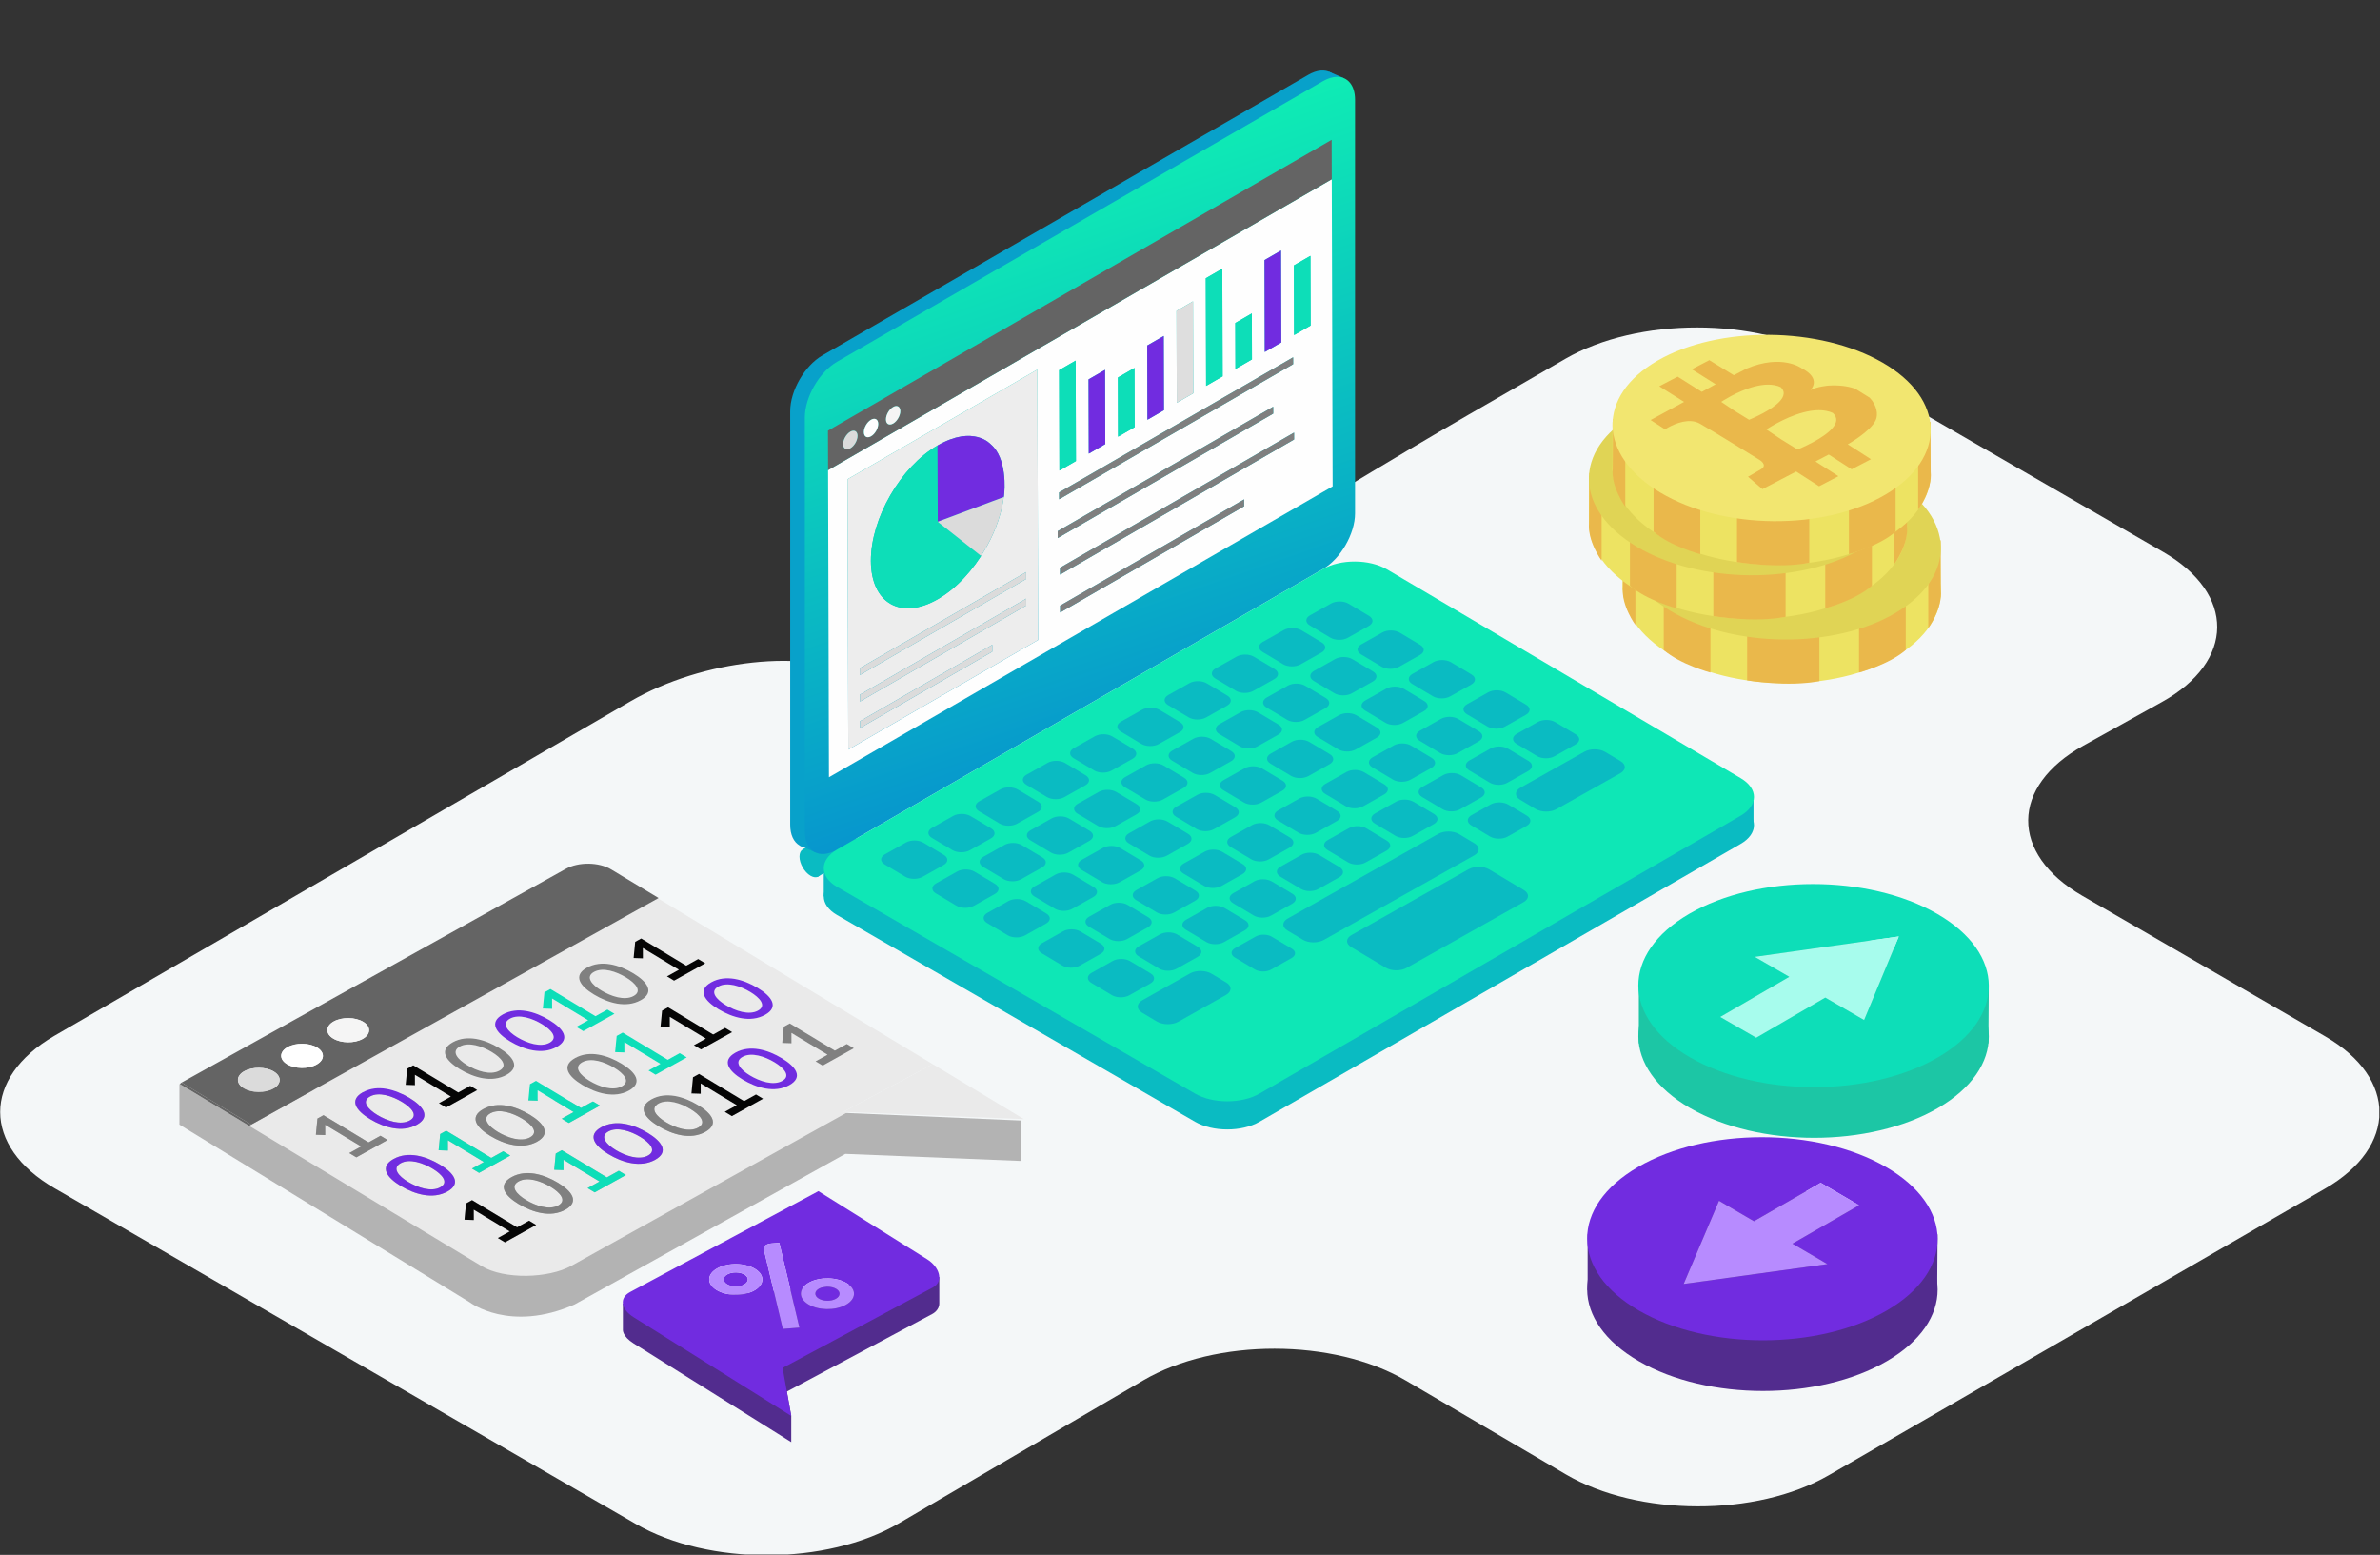<?xml version="1.0" encoding="UTF-8" standalone="no"?><!DOCTYPE svg PUBLIC "-//W3C//DTD SVG 1.1//EN" "http://www.w3.org/Graphics/SVG/1.1/DTD/svg11.dtd"><svg width="100%" height="100%" viewBox="0 0 1923 1256" version="1.1" xmlns="http://www.w3.org/2000/svg" xmlns:xlink="http://www.w3.org/1999/xlink" xml:space="preserve" xmlns:serif="http://www.serif.com/" style="fill-rule:evenodd;clip-rule:evenodd;stroke-linejoin:round;stroke-miterlimit:1.414;"><rect x="0" y="0" width="1923" height="1256" fill="#333333" stroke="none"/><rect id="value" x="0" y="0" width="1922.41" height="1255.69" style="fill:none;"/><clipPath id="_clip1"><rect x="0" y="0" width="1922.41" height="1255.69"/></clipPath><g clip-path="url(#_clip1)"><g><path d="M696.228,546.48c-44.328,-22.901 -128.416,-13.878 -186.863,20.05l-465.419,270.174c-58.447,33.928 -58.384,89.338 0.141,123.132l469.764,271.264c58.524,33.794 154.137,33.528 212.472,-0.592l197.454,-115.49c58.335,-34.12 153.761,-34.066 212.058,0.12l129.33,75.839c58.297,34.185 153.88,34.509 212.407,0.718l401.081,-231.564c58.527,-33.791 58.554,-89.132 0.061,-122.98l-196.412,-113.657c-58.494,-33.848 -58.016,-88.395 1.06,-121.215l63.485,-35.269c59.077,-32.82 59.527,-87.319 1,-121.11l-270.275,-156.043c-58.527,-33.791 -154.299,-33.791 -212.825,0l-78.721,45.449c-58.527,33.791 -153.153,90.979 -210.281,127.086l-95.054,60.077c-57.127,36.107 -140.135,46.912 -184.463,24.011" style="fill:#f4f7f8;fill-rule:nonzero;"/><g><path d="M684.999,669.473c-4.922,-2.842 -8.949,-0.517 -8.949,5.167c0,5.684 4.027,12.659 8.949,15.501c4.922,2.842 8.949,0.516 8.949,-5.167c0,-5.684 -4.027,-12.659 -8.949,-15.501" style="fill:#0abbc2;fill-rule:nonzero;"/><path d="M677.699,669.638l-28.896,16.421l11.477,22.408l31.612,-18.108l-14.193,-20.721Z" style="fill:#0abbc2;fill-rule:nonzero;"/><path d="M654.929,686.774c-4.922,-2.842 -8.949,-0.517 -8.949,5.167c0,5.684 4.027,12.659 8.949,15.501c4.922,2.842 8.949,0.516 8.949,-5.167c0,-5.684 -4.027,-12.659 -8.949,-15.501" style="fill:#0abbc2;fill-rule:nonzero;"/><path d="M1073.94,57.996l11.56,5.003l-426.868,625.458l-12.651,-5.548l427.959,-624.913Z" style="fill:#08a1ca;fill-rule:nonzero;"/><path d="M664.475,287.091c-14.307,8.26 -26.012,28.534 -26.012,45.054l0,334.048c0,16.52 11.705,23.278 26.012,15.018l392.534,-226.629c14.307,-8.26 26.012,-28.534 26.012,-45.054l0,-334.049c0,-16.519 -11.705,-23.278 -26.012,-15.018l-392.534,226.63Z" style="fill:#08a1ca;fill-rule:nonzero;"/><path d="M1068.84,65.596l-392.534,226.63c-14.306,8.259 -26.012,28.534 -26.012,45.054l0,334.048c0,16.52 11.706,23.278 26.012,15.018l392.534,-226.63c14.307,-8.259 26.012,-28.533 26.012,-45.054l0,-334.047c0,-11.734 -5.907,-18.543 -14.455,-18.544c-3.487,-0.001 -7.412,1.132 -11.557,3.525Z" style="fill:url(#_Linear2);fill-rule:nonzero;"/><path d="M676.307,709.1c-14.307,8.26 -14.307,21.776 0,30.036l289.294,167.024c14.307,8.26 37.718,8.26 52.024,0l388.796,-224.471c14.307,-8.26 14.372,-21.888 0.145,-30.284l-285.845,-168.687c-14.228,-8.396 -37.573,-8.507 -51.88,-0.248l-392.534,226.63Z" style="fill:#0abbc2;fill-rule:nonzero;"/><path d="M665.577,724.118l0,-22.755l751.231,-54.536l0,22.657l-751.231,54.634Z" style="fill:#0abbc2;fill-rule:nonzero;"/><path d="M676.307,686.346c-14.307,8.26 -14.307,21.776 0,30.036l289.294,167.024c14.307,8.26 37.718,8.26 52.024,0l388.796,-224.471c14.307,-8.26 14.372,-21.888 0.145,-30.284l-285.845,-168.687c-14.228,-8.396 -37.573,-8.507 -51.88,-0.248l-392.534,226.63Z" style="fill:#0ee7b6;fill-rule:nonzero;"/><g><clipPath id="_clip3"><path d="M707.833,694.124l283.589,169.253l378.251,-212.597l-283.589,-169.253l-378.251,212.597Z" clip-rule="nonzero"/></clipPath><g clip-path="url(#_clip3)"><path d="M731.987,680.548l-17.042,9.579c-3.933,2.21 -4.007,5.849 -0.179,8.134l16.583,9.897c3.829,2.285 10.111,2.352 14.044,0.141l17.042,-9.579c3.923,-2.204 4.008,-5.849 0.179,-8.134l-16.583,-9.897c-3.829,-2.285 -10.121,-2.346 -14.044,-0.141" style="fill:#0abbc2;fill-rule:nonzero;"/><path d="M770.154,659.096l-17.042,9.579c-3.923,2.205 -4.007,5.849 -0.179,8.134l16.583,9.897c3.829,2.285 10.121,2.346 14.044,0.141l17.042,-9.579c3.923,-2.204 4.008,-5.849 0.179,-8.134l-16.583,-9.897c-3.829,-2.285 -10.121,-2.346 -14.044,-0.141" style="fill:#0abbc2;fill-rule:nonzero;"/><path d="M808.32,637.645l-17.033,9.573c-3.932,2.211 -4.016,5.855 -0.188,8.14l16.583,9.897c3.829,2.285 10.121,2.346 14.054,0.136l17.032,-9.574c3.933,-2.21 4.018,-5.854 0.189,-8.14l-16.583,-9.897c-3.829,-2.285 -10.121,-2.345 -14.054,-0.135" style="fill:#0abbc2;fill-rule:nonzero;"/><path d="M846.497,616.187l-17.042,9.579c-3.933,2.21 -4.007,5.849 -0.179,8.134l16.583,9.897c3.829,2.285 10.111,2.352 14.044,0.141l17.042,-9.579c3.924,-2.205 4.008,-5.849 0.179,-8.134l-16.583,-9.897c-3.829,-2.285 -10.121,-2.346 -14.044,-0.141" style="fill:#0abbc2;fill-rule:nonzero;"/><path d="M884.664,594.736l-17.042,9.579c-3.923,2.205 -4.007,5.849 -0.179,8.134l16.583,9.897c3.829,2.285 10.121,2.346 14.044,0.141l17.042,-9.579c3.933,-2.21 4.008,-5.849 0.179,-8.134l-16.583,-9.897c-3.829,-2.285 -10.111,-2.351 -14.044,-0.141" style="fill:#0abbc2;fill-rule:nonzero;"/><path d="M922.83,573.284l-17.033,9.573c-3.932,2.211 -4.016,5.855 -0.188,8.14l16.583,9.897c3.829,2.285 10.121,2.346 14.054,0.136l17.032,-9.574c3.933,-2.21 4.018,-5.854 0.189,-8.14l-16.583,-9.897c-3.829,-2.285 -10.121,-2.345 -14.054,-0.135" style="fill:#0abbc2;fill-rule:nonzero;"/><path d="M961.007,551.827l-17.042,9.579c-3.923,2.205 -4.007,5.849 -0.179,8.134l16.583,9.897c3.829,2.285 10.121,2.346 14.044,0.141l17.042,-9.579c3.923,-2.204 4.008,-5.849 0.179,-8.134l-16.583,-9.897c-3.829,-2.285 -10.121,-2.346 -14.044,-0.141" style="fill:#0abbc2;fill-rule:nonzero;"/><path d="M999.174,530.375l-17.033,9.573c-3.932,2.211 -4.017,5.855 -0.188,8.14l16.583,9.897c3.829,2.285 10.121,2.346 14.054,0.136l17.032,-9.574c3.933,-2.21 4.008,-5.849 0.179,-8.134l-16.583,-9.897c-3.829,-2.285 -10.111,-2.351 -14.044,-0.141" style="fill:#0abbc2;fill-rule:nonzero;"/><path d="M1037.34,508.923l-17.033,9.573c-3.932,2.211 -4.007,5.849 -0.178,8.135l16.583,9.897c3.829,2.285 10.111,2.351 14.044,0.14l17.032,-9.573c3.933,-2.21 4.017,-5.854 0.188,-8.14l-16.582,-9.897c-3.829,-2.285 -10.121,-2.346 -14.054,-0.135" style="fill:#0abbc2;fill-rule:nonzero;"/><path d="M1075.52,487.466l-17.042,9.579c-3.923,2.205 -4.008,5.849 -0.179,8.134l16.583,9.897c3.829,2.285 10.121,2.346 14.044,0.141l17.042,-9.579c3.923,-2.204 4.008,-5.849 0.179,-8.134l-16.583,-9.897c-3.829,-2.285 -10.121,-2.346 -14.044,-0.141" style="fill:#0abbc2;fill-rule:nonzero;"/><path d="M773.391,703.981l-17.042,9.579c-3.933,2.21 -4.008,5.849 -0.188,8.128l16.592,9.903c3.82,2.28 10.101,2.346 14.034,0.135l17.043,-9.578c3.923,-2.205 4.007,-5.85 0.187,-8.129l-16.592,-9.903c-3.819,-2.279 -10.111,-2.34 -14.034,-0.135" style="fill:#0abbc2;fill-rule:nonzero;"/><path d="M811.558,682.53l-17.042,9.579c-3.923,2.205 -4.008,5.849 -0.188,8.128l16.592,9.903c3.82,2.28 10.111,2.34 14.034,0.135l17.043,-9.578c3.932,-2.211 4.007,-5.85 0.187,-8.129l-16.592,-9.903c-3.819,-2.279 -10.101,-2.345 -14.034,-0.135" style="fill:#0abbc2;fill-rule:nonzero;"/><path d="M849.724,661.078l-17.032,9.573c-3.933,2.211 -4.008,5.849 -0.188,8.129l16.592,9.903c3.82,2.279 10.101,2.345 14.034,0.135l17.033,-9.573c3.933,-2.211 4.017,-5.855 0.197,-8.135l-16.592,-9.902c-3.819,-2.28 -10.111,-2.34 -14.044,-0.13" style="fill:#0abbc2;fill-rule:nonzero;"/><path d="M887.901,639.621l-17.042,9.579c-3.923,2.205 -4.008,5.849 -0.188,8.128l16.592,9.903c3.82,2.28 10.111,2.34 14.034,0.135l17.043,-9.578c3.923,-2.205 4.007,-5.85 0.187,-8.129l-16.592,-9.903c-3.819,-2.279 -10.111,-2.34 -14.034,-0.135" style="fill:#0abbc2;fill-rule:nonzero;"/><path d="M926.068,618.169l-17.033,9.573c-3.932,2.211 -4.017,5.855 -0.197,8.134l16.592,9.903c3.82,2.28 10.111,2.34 14.044,0.13l17.033,-9.573c3.933,-2.211 4.007,-5.85 0.187,-8.129l-16.592,-9.903c-3.819,-2.279 -10.101,-2.345 -14.034,-0.135" style="fill:#0abbc2;fill-rule:nonzero;"/><path d="M964.234,596.717l-17.033,9.573c-3.932,2.211 -4.007,5.849 -0.187,8.129l16.592,9.902c3.819,2.28 10.101,2.346 14.034,0.136l17.033,-9.573c3.932,-2.211 4.017,-5.855 0.197,-8.135l-16.592,-9.902c-3.819,-2.28 -10.111,-2.34 -14.044,-0.13" style="fill:#0abbc2;fill-rule:nonzero;"/><path d="M1002.41,575.26l-17.042,9.579c-3.923,2.205 -4.008,5.849 -0.188,8.128l16.592,9.903c3.82,2.28 10.111,2.34 14.034,0.135l17.043,-9.578c3.923,-2.205 4.007,-5.85 0.187,-8.129l-16.592,-9.903c-3.819,-2.279 -10.111,-2.34 -14.034,-0.135" style="fill:#0abbc2;fill-rule:nonzero;"/><path d="M1040.58,553.808l-17.032,9.573c-3.933,2.211 -4.018,5.855 -0.198,8.134l16.592,9.903c3.82,2.28 10.111,2.34 14.044,0.13l17.033,-9.573c3.933,-2.211 4.007,-5.85 0.188,-8.129l-16.593,-9.903c-3.819,-2.279 -10.101,-2.346 -14.034,-0.135" style="fill:#0abbc2;fill-rule:nonzero;"/><path d="M1078.75,532.351l-17.042,9.579c-3.933,2.21 -4.008,5.849 -0.188,8.128l16.592,9.903c3.82,2.28 10.101,2.346 14.034,0.135l17.043,-9.578c3.923,-2.205 4.007,-5.85 0.187,-8.129l-16.592,-9.903c-3.819,-2.279 -10.111,-2.34 -14.034,-0.135" style="fill:#0abbc2;fill-rule:nonzero;"/><path d="M1116.92,510.899l-17.042,9.579c-3.923,2.205 -4.008,5.849 -0.188,8.128l16.592,9.903c3.82,2.28 10.111,2.34 14.034,0.135l17.043,-9.578c3.933,-2.211 4.007,-5.849 0.187,-8.129l-16.592,-9.903c-3.819,-2.279 -10.101,-2.345 -14.034,-0.135" style="fill:#0abbc2;fill-rule:nonzero;"/><path d="M814.774,727.863l-17.042,9.579c-3.933,2.21 -4.007,5.849 -0.179,8.134l16.583,9.897c3.829,2.285 10.102,2.346 14.034,0.135l17.043,-9.578c3.923,-2.205 4.017,-5.844 0.188,-8.129l-16.583,-9.897c-3.829,-2.285 -10.121,-2.346 -14.044,-0.141" style="fill:#0abbc2;fill-rule:nonzero;"/><path d="M852.941,706.411l-17.042,9.579c-3.923,2.205 -4.007,5.849 -0.179,8.134l16.583,9.897c3.829,2.285 10.112,2.34 14.034,0.135l17.043,-9.578c3.933,-2.211 4.017,-5.844 0.188,-8.129l-16.583,-9.897c-3.829,-2.285 -10.111,-2.351 -14.044,-0.141" style="fill:#0abbc2;fill-rule:nonzero;"/><path d="M891.108,684.959l-17.032,9.573c-3.933,2.211 -4.017,5.855 -0.189,8.14l16.583,9.897c3.829,2.285 10.111,2.34 14.044,0.13l17.033,-9.573c3.933,-2.211 4.026,-5.849 0.197,-8.135l-16.582,-9.897c-3.829,-2.285 -10.121,-2.345 -14.054,-0.135" style="fill:#0abbc2;fill-rule:nonzero;"/><path d="M929.284,663.502l-17.042,9.579c-3.923,2.205 -4.007,5.849 -0.179,8.134l16.583,9.897c3.829,2.285 10.112,2.34 14.034,0.135l17.043,-9.578c3.923,-2.205 4.017,-5.844 0.188,-8.129l-16.583,-9.897c-3.829,-2.285 -10.121,-2.346 -14.044,-0.141" style="fill:#0abbc2;fill-rule:nonzero;"/><path d="M967.451,642.051l-17.042,9.579c-3.923,2.205 -4.007,5.849 -0.179,8.134l16.583,9.897c3.829,2.285 10.111,2.34 14.034,0.135l17.043,-9.578c3.933,-2.211 4.017,-5.844 0.188,-8.129l-16.583,-9.897c-3.829,-2.285 -10.111,-2.351 -14.044,-0.141" style="fill:#0abbc2;fill-rule:nonzero;"/><path d="M1005.62,620.599l-17.033,9.573c-3.932,2.211 -4.007,5.849 -0.178,8.135l16.583,9.897c3.829,2.285 10.101,2.345 14.034,0.135l17.033,-9.573c3.933,-2.211 4.026,-5.849 0.197,-8.135l-16.582,-9.897c-3.829,-2.285 -10.121,-2.346 -14.054,-0.135" style="fill:#0abbc2;fill-rule:nonzero;"/><path d="M1043.8,599.142l-17.042,9.579c-3.923,2.205 -4.008,5.849 -0.179,8.134l16.583,9.897c3.829,2.285 10.111,2.34 14.034,0.135l17.043,-9.578c3.923,-2.205 4.017,-5.844 0.188,-8.129l-16.583,-9.897c-3.829,-2.285 -10.121,-2.346 -14.044,-0.141" style="fill:#0abbc2;fill-rule:nonzero;"/><path d="M1081.96,577.69l-17.032,9.573c-3.933,2.211 -4.017,5.855 -0.188,8.14l16.582,9.897c3.829,2.286 10.112,2.34 14.044,0.13l17.033,-9.573c3.933,-2.211 4.017,-5.844 0.188,-8.129l-16.583,-9.897c-3.829,-2.285 -10.111,-2.351 -14.044,-0.141" style="fill:#0abbc2;fill-rule:nonzero;"/><path d="M1120.14,556.233l-17.042,9.579c-3.933,2.21 -4.007,5.849 -0.178,8.134l16.582,9.897c3.829,2.286 10.102,2.346 14.034,0.135l17.043,-9.578c3.923,-2.205 4.017,-5.844 0.188,-8.129l-16.583,-9.897c-3.829,-2.285 -10.121,-2.346 -14.044,-0.141" style="fill:#0abbc2;fill-rule:nonzero;"/><path d="M1158.31,534.781l-17.042,9.579c-3.923,2.205 -4.007,5.849 -0.178,8.134l16.582,9.897c3.829,2.285 10.112,2.34 14.034,0.135l17.043,-9.578c3.933,-2.211 4.017,-5.844 0.188,-8.129l-16.583,-9.897c-3.829,-2.285 -10.111,-2.351 -14.044,-0.141" style="fill:#0abbc2;fill-rule:nonzero;"/><path d="M858.919,752.311l-17.032,9.573c-3.933,2.211 -4.027,5.849 -0.198,8.134l16.592,9.903c3.82,2.28 10.111,2.34 14.044,0.13l17.033,-9.573c3.933,-2.211 4.007,-5.85 0.187,-8.129l-16.592,-9.903c-3.829,-2.285 -10.101,-2.346 -14.034,-0.135" style="fill:#0abbc2;fill-rule:nonzero;"/><path d="M897.086,730.859l-17.033,9.573c-3.932,2.211 -4.016,5.844 -0.187,8.129l16.592,9.902c3.82,2.28 10.101,2.346 14.034,0.136l17.033,-9.573c3.933,-2.211 4.017,-5.855 0.197,-8.135l-16.592,-9.902c-3.829,-2.286 -10.111,-2.341 -14.044,-0.13" style="fill:#0abbc2;fill-rule:nonzero;"/><path d="M935.263,709.402l-17.042,9.579c-3.923,2.205 -4.017,5.843 -0.188,8.128l16.592,9.903c3.82,2.28 10.111,2.34 14.034,0.135l17.043,-9.578c3.923,-2.205 4.007,-5.85 0.188,-8.129l-16.593,-9.903c-3.829,-2.285 -10.111,-2.34 -14.034,-0.135" style="fill:#0abbc2;fill-rule:nonzero;"/><path d="M973.429,687.95l-17.032,9.573c-3.933,2.211 -4.027,5.849 -0.198,8.134l16.592,9.903c3.82,2.28 10.111,2.34 14.044,0.13l17.033,-9.573c3.933,-2.211 4.017,-5.855 0.197,-8.135l-16.592,-9.902c-3.829,-2.286 -10.111,-2.34 -14.044,-0.13" style="fill:#0abbc2;fill-rule:nonzero;"/><path d="M1011.61,666.493l-17.042,9.579c-3.933,2.21 -4.017,5.843 -0.188,8.128l16.592,9.903c3.82,2.28 10.101,2.346 14.034,0.135l17.043,-9.578c3.923,-2.205 4.007,-5.85 0.188,-8.129l-16.593,-9.903c-3.829,-2.285 -10.111,-2.34 -14.034,-0.135" style="fill:#0abbc2;fill-rule:nonzero;"/><path d="M1049.77,645.041l-17.042,9.579c-3.923,2.205 -4.017,5.843 -0.188,8.128l16.592,9.903c3.82,2.28 10.111,2.34 14.034,0.135l17.043,-9.578c3.933,-2.211 4.007,-5.85 0.187,-8.129l-16.592,-9.903c-3.829,-2.285 -10.101,-2.345 -14.034,-0.135" style="fill:#0abbc2;fill-rule:nonzero;"/><path d="M1087.94,623.589l-17.033,9.573c-3.932,2.211 -4.026,5.849 -0.197,8.134l16.592,9.903c3.82,2.28 10.111,2.34 14.044,0.13l17.033,-9.573c3.933,-2.211 4.017,-5.855 0.197,-8.135l-16.592,-9.902c-3.829,-2.286 -10.111,-2.341 -14.044,-0.13" style="fill:#0abbc2;fill-rule:nonzero;"/><path d="M1126.12,602.132l-17.042,9.579c-3.923,2.205 -4.017,5.843 -0.188,8.128l16.592,9.903c3.82,2.28 10.111,2.34 14.034,0.135l17.043,-9.578c3.923,-2.205 4.007,-5.85 0.187,-8.129l-16.592,-9.903c-3.829,-2.285 -10.111,-2.34 -14.034,-0.135" style="fill:#0abbc2;fill-rule:nonzero;"/><path d="M1164.28,580.68l-17.042,9.579c-3.923,2.205 -4.017,5.843 -0.188,8.128l16.592,9.903c3.82,2.28 10.111,2.34 14.034,0.135l17.043,-9.578c3.933,-2.211 4.007,-5.85 0.188,-8.129l-16.593,-9.903c-3.829,-2.285 -10.101,-2.346 -14.034,-0.135" style="fill:#0abbc2;fill-rule:nonzero;"/><path d="M1202.45,559.229l-17.032,9.573c-3.933,2.211 -4.017,5.844 -0.188,8.129l16.592,9.903c3.82,2.279 10.101,2.345 14.034,0.135l17.033,-9.573c3.933,-2.211 4.017,-5.855 0.197,-8.135l-16.592,-9.902c-3.829,-2.286 -10.111,-2.34 -14.044,-0.13" style="fill:#0abbc2;fill-rule:nonzero;"/><path d="M899.027,776.248l-17.032,9.573c-3.933,2.211 -4.017,5.855 -0.198,8.134l16.592,9.903c3.82,2.28 10.111,2.34 14.044,0.13l17.033,-9.573c3.933,-2.211 4.007,-5.85 0.188,-8.129l-16.593,-9.903c-3.819,-2.279 -10.101,-2.346 -14.034,-0.135" style="fill:#0abbc2;fill-rule:nonzero;"/><path d="M937.194,754.796l-17.032,9.573c-3.933,2.211 -4.008,5.849 -0.188,8.129l16.592,9.903c3.82,2.279 10.102,2.345 14.034,0.135l17.033,-9.573c3.933,-2.211 4.017,-5.855 0.198,-8.135l-16.593,-9.902c-3.819,-2.28 -10.111,-2.341 -14.044,-0.13" style="fill:#0abbc2;fill-rule:nonzero;"/><path d="M975.37,733.339l-17.042,9.579c-3.923,2.205 -4.007,5.849 -0.188,8.128l16.592,9.903c3.82,2.28 10.111,2.34 14.034,0.135l17.043,-9.578c3.923,-2.205 4.007,-5.85 0.188,-8.129l-16.593,-9.903c-3.819,-2.279 -10.111,-2.34 -14.034,-0.135" style="fill:#0abbc2;fill-rule:nonzero;"/><path d="M1013.54,711.887l-17.033,9.573c-3.932,2.211 -4.017,5.855 -0.197,8.134l16.592,9.903c3.82,2.28 10.111,2.34 14.044,0.13l17.033,-9.573c3.933,-2.211 4.017,-5.855 0.197,-8.135l-16.592,-9.902c-3.819,-2.28 -10.111,-2.34 -14.044,-0.13" style="fill:#0abbc2;fill-rule:nonzero;"/><path d="M1051.71,690.43l-17.042,9.579c-3.933,2.21 -4.007,5.849 -0.188,8.128l16.592,9.903c3.82,2.28 10.102,2.346 14.034,0.135l17.043,-9.578c3.923,-2.205 4.007,-5.85 0.188,-8.129l-16.593,-9.903c-3.819,-2.279 -10.111,-2.34 -14.034,-0.135" style="fill:#0abbc2;fill-rule:nonzero;"/><path d="M1089.88,668.978l-17.042,9.579c-3.923,2.205 -4.007,5.849 -0.188,8.128l16.592,9.903c3.82,2.28 10.111,2.34 14.034,0.135l17.043,-9.578c3.933,-2.211 4.007,-5.85 0.188,-8.129l-16.593,-9.903c-3.819,-2.279 -10.101,-2.345 -14.034,-0.135" style="fill:#0abbc2;fill-rule:nonzero;"/><path d="M1128.05,647.527l-17.033,9.573c-3.932,2.211 -4.017,5.855 -0.197,8.134l16.592,9.903c3.82,2.28 10.111,2.34 14.044,0.13l17.033,-9.573c3.933,-2.211 4.017,-5.855 0.197,-8.135l-16.592,-9.902c-3.819,-2.28 -10.111,-2.341 -14.044,-0.13" style="fill:#0abbc2;fill-rule:nonzero;"/><path d="M1166.22,626.069l-17.042,9.579c-3.923,2.205 -4.008,5.849 -0.188,8.128l16.592,9.903c3.82,2.28 10.112,2.34 14.034,0.135l17.043,-9.578c3.923,-2.205 4.007,-5.85 0.188,-8.129l-16.593,-9.903c-3.819,-2.279 -10.111,-2.34 -14.034,-0.135" style="fill:#0abbc2;fill-rule:nonzero;"/><path d="M1204.39,604.618l-17.042,9.579c-3.923,2.205 -4.007,5.849 -0.188,8.128l16.592,9.903c3.82,2.28 10.112,2.34 14.034,0.135l17.043,-9.578c3.933,-2.211 4.007,-5.85 0.188,-8.129l-16.593,-9.903c-3.819,-2.279 -10.101,-2.346 -14.034,-0.135" style="fill:#0abbc2;fill-rule:nonzero;"/><path d="M1242.56,583.166l-17.032,9.573c-3.933,2.211 -4.008,5.849 -0.188,8.129l16.592,9.903c3.82,2.279 10.102,2.345 14.034,0.135l17.033,-9.573c3.933,-2.211 4.017,-5.855 0.198,-8.135l-16.593,-9.902c-3.819,-2.28 -10.111,-2.34 -14.044,-0.13" style="fill:#0abbc2;fill-rule:nonzero;"/><path d="M1162.06,673.603l-121.571,68.329c-4.698,2.641 -4.808,6.994 -0.235,9.724l12.512,7.468c4.584,2.735 12.101,2.802 16.798,0.161l121.572,-68.329c4.697,-2.64 4.808,-6.994 0.224,-9.729l-12.512,-7.468c-4.573,-2.73 -12.09,-2.796 -16.788,-0.156" style="fill:#0abbc2;fill-rule:nonzero;"/><path d="M1186.55,702.17l-94.568,53.152c-4.697,2.64 -4.798,6.988 -0.224,9.718l27.915,16.66c4.574,2.73 12.081,2.802 16.778,0.162l94.568,-53.152c4.697,-2.64 4.808,-6.994 0.234,-9.723l-27.915,-16.661c-4.573,-2.729 -12.09,-2.796 -16.788,-0.156" style="fill:#0abbc2;fill-rule:nonzero;"/><path d="M1204.39,649.812l-15.374,8.641c-4.002,2.25 -4.098,5.956 -0.201,8.282l14.968,8.933c3.897,2.326 10.306,2.388 14.309,0.138l15.373,-8.641c4.003,-2.25 4.088,-5.962 0.192,-8.288l-14.968,-8.933c-3.897,-2.326 -10.297,-2.382 -14.299,-0.132" style="fill:#0abbc2;fill-rule:nonzero;"/><path d="M1280.14,607.232l-51.683,29.049c-4.708,2.646 -4.809,7.005 -0.225,9.741l12.483,7.45c4.583,2.735 12.11,2.808 16.817,0.162l51.684,-29.049c4.707,-2.646 4.818,-7.011 0.234,-9.746l-12.483,-7.451c-4.583,-2.735 -12.119,-2.802 -16.827,-0.156" style="fill:#0abbc2;fill-rule:nonzero;"/><path d="M1014.51,756.535l-16.625,9.344c-3.655,2.054 -3.733,5.438 -0.175,7.561l16.186,9.661c3.568,2.129 9.409,2.186 13.064,0.131l16.625,-9.344c3.655,-2.054 3.743,-5.443 0.175,-7.572l-16.186,-9.661c-3.558,-2.123 -9.409,-2.174 -13.064,-0.12" style="fill:#0abbc2;fill-rule:nonzero;"/><path d="M961.481,786.337l-38.484,21.63c-4.847,2.724 -4.961,7.214 -0.242,10.03l12,7.162c4.718,2.816 12.471,2.885 17.317,0.161l38.485,-21.63c4.846,-2.724 4.96,-7.214 0.241,-10.03l-12,-7.162c-4.718,-2.816 -12.47,-2.885 -17.317,-0.161" style="fill:#0abbc2;fill-rule:nonzero;"/></g></g><g><clipPath id="_clip4"><path d="M668.985,347.875l0.793,279.975l406.967,-234.962l-0.794,-279.976l-406.966,234.963Z" clip-rule="nonzero"/></clipPath><g clip-path="url(#_clip4)"><path d="M668.985,347.874l0.794,279.975l406.967,-234.962l-0.704,-248.085l-406.967,234.962l-0.09,-31.89m16.417,257.628l-0.619,-218.396l153.39,-88.559l0.619,218.396l-153.39,88.559m289.106,-293.805l-0.247,-86.949l13.348,-7.707l0.246,86.95l-13.347,7.706m-118.498,68.415l-0.23,-81.128l13.338,-7.7l0.23,81.127l-13.338,7.701m165.9,-95.783l-0.21,-74.258l13.348,-7.707l0.21,74.259l-13.348,7.706m-71.104,41.052l-0.21,-74.258l13.347,-7.706l0.211,74.258l-13.348,7.706m-23.701,13.684l-0.17,-59.979l13.347,-7.706l0.17,59.979l-13.347,7.706m-47.393,27.362l-0.17,-59.979l13.337,-7.7l0.17,59.979l-13.337,7.7m165.9,-95.782l-0.16,-56.274l13.338,-7.7l0.159,56.274l-13.337,7.7m-142.209,82.104l-0.136,-47.817l13.348,-7.706l0.136,47.817l-13.348,7.706m94.806,-54.736l-0.105,-37.123l13.348,-7.706l0.105,37.123l-13.348,7.706m-142.447,105.316l-0.016,-5.545l189.078,-109.165l0.016,5.546l-189.078,109.164m-1.139,31.299l-0.015,-5.558l174.108,-100.521l0.015,5.558l-174.108,100.521m1.888,29.539l-0.016,-5.557l189.078,-109.165l0.016,5.558l-189.078,109.164m0.087,30.579l-0.016,-5.545l148.605,-85.798l0.016,5.546l-148.605,85.797Z" style="fill:#fefefe;fill-rule:nonzero;"/><path d="M838.173,298.547l-153.39,88.56l0.619,218.396l153.39,-88.56l-0.619,-218.396m-80.694,61.325c29.208,-16.863 43.063,-0.957 43.063,-0.957c6.515,5.485 9.365,14.57 10.492,22.945c0.293,2.046 0.485,4.188 0.57,6.423c0.338,7.428 -0.451,13.131 -0.623,13.236c-2.225,18.117 -10.117,33.832 -14.813,41.852c-9.755,17.018 -23.319,31.903 -38.337,40.574c-29.816,17.214 -54.067,3.393 -54.164,-30.867c-0.097,-34.26 23.996,-75.992 53.812,-93.206m-62.726,185.42l-0.016,-5.558l134.368,-77.577l0.016,5.558l-134.368,77.577m0.061,21.413l-0.016,-5.558l134.368,-77.577l0.015,5.558l-134.367,77.577m0.06,21.412l-0.015,-5.545l106.876,-61.705l0.016,5.545l-106.877,61.705" style="fill:#ededed;fill-rule:nonzero;"/><path d="M892.879,298.748l-13.337,7.7l0.17,59.98l13.337,-7.701l-0.17,-59.979Z" style="fill:#712ce0;fill-rule:nonzero;"/><path d="M940.282,271.38l-13.348,7.706l0.17,59.98l13.348,-7.707l-0.17,-59.979Z" style="fill:#712ce0;fill-rule:nonzero;"/><path d="M963.943,243.417l-13.348,7.706l0.211,74.259l13.348,-7.707l-0.211,-74.258Z" style="fill:#dedede;fill-rule:nonzero;"/><path d="M1035.05,202.365l-13.348,7.706l0.211,74.259l13.347,-7.707l-0.21,-74.258Z" style="fill:#712ce0;fill-rule:nonzero;"/><path d="M869.117,291.284l-13.337,7.7l0.23,81.128l13.337,-7.701l-0.23,-81.127Z" style="fill:#0ddeb8;fill-rule:nonzero;"/><path d="M916.615,297.226l-13.348,7.706l0.136,47.818l13.348,-7.706l-0.136,-47.818Z" style="fill:#0ddeb8;fill-rule:nonzero;"/><path d="M987.608,217.042l-13.348,7.706l0.247,86.95l13.347,-7.707l-0.246,-86.949Z" style="fill:#0ddeb8;fill-rule:nonzero;"/><path d="M1011.45,253.184l-13.348,7.706l0.105,37.123l13.348,-7.706l-0.105,-37.123Z" style="fill:#0ddeb8;fill-rule:nonzero;"/><path d="M1058.79,206.671l-13.337,7.7l0.159,56.275l13.338,-7.701l-0.16,-56.274Z" style="fill:#0ddeb8;fill-rule:nonzero;"/><path d="M1075.95,112.912l-406.967,234.963l0.091,31.89l406.966,-234.963l-0.09,-31.89m-354.302,229.197c-3.203,1.849 -5.818,0.371 -5.829,-3.31c-0.01,-3.681 2.588,-8.181 5.792,-10.031c3.203,-1.85 5.818,-0.359 5.829,3.322c0.01,3.681 -2.588,8.169 -5.792,10.019m-17.849,10.305c-3.203,1.85 -5.808,0.365 -5.819,-3.316c-0.01,-3.681 2.578,-8.175 5.781,-10.025c3.204,-1.849 5.819,-0.359 5.829,3.322c0.011,3.681 -2.588,8.17 -5.791,10.019m-16.729,9.659c-3.204,1.849 -5.819,0.371 -5.829,-3.31c-0.011,-3.681 2.588,-8.181 5.791,-10.031c3.203,-1.85 5.819,-0.359 5.829,3.322c0.011,3.681 -2.588,8.169 -5.791,10.019" style="fill:#646464;fill-rule:nonzero;"/><path d="M687.033,348.732c-3.203,1.849 -5.802,6.35 -5.791,10.031c0.01,3.681 2.625,5.159 5.829,3.31c3.203,-1.85 5.802,-6.338 5.791,-10.019c-0.01,-3.681 -2.626,-5.172 -5.829,-3.322" style="fill:#dbdbdb;fill-rule:nonzero;"/><path d="M703.763,339.073c-3.204,1.85 -5.791,6.344 -5.781,10.025c0.011,3.681 2.615,5.165 5.819,3.316c3.203,-1.85 5.802,-6.338 5.791,-10.019c-0.01,-3.681 -2.626,-5.171 -5.829,-3.322" style="fill:#fff;fill-rule:nonzero;"/><path d="M721.612,328.768c-3.203,1.849 -5.802,6.35 -5.791,10.031c0.01,3.681 2.625,5.159 5.829,3.31c3.203,-1.85 5.802,-6.338 5.791,-10.019c-0.01,-3.681 -2.626,-5.172 -5.829,-3.322" style="fill:#f5f5f5;fill-rule:nonzero;"/><path d="M1044.82,288.62l-189.078,109.164l0.016,5.546l189.078,-109.164l-0.016,-5.546Z" style="fill:#7f7f7f;fill-rule:nonzero;"/><path d="M1028.71,328.549l-174.108,100.521l0.016,5.558l174.108,-100.521l-0.016,-5.558Z" style="fill:#7f7f7f;fill-rule:nonzero;"/><path d="M1045.57,349.446l-189.078,109.164l0.016,5.558l189.078,-109.164l-0.016,-5.558Z" style="fill:#7f7f7f;fill-rule:nonzero;"/><path d="M1005.19,403.404l-148.606,85.797l0.016,5.546l148.606,-85.797l-0.016,-5.546Z" style="fill:#7f7f7f;fill-rule:nonzero;"/><path d="M829.105,462.157l-134.368,77.577l0.016,5.558l134.368,-77.577l-0.016,-5.558Z" style="fill:#dbdbdb;fill-rule:nonzero;"/><path d="M829.166,483.57l-134.368,77.577l0.016,5.558l134.368,-77.577l-0.016,-5.558Z" style="fill:#dbdbdb;fill-rule:nonzero;"/><path d="M801.735,520.867l-106.877,61.705l0.016,5.546l106.877,-61.705l-0.016,-5.546Z" style="fill:#dbdbdb;fill-rule:nonzero;"/><path d="M757.479,359.872c-29.815,17.214 -53.909,58.946 -53.812,93.206c0.097,34.26 24.348,48.081 54.164,30.867c15.018,-8.671 28.582,-23.556 38.337,-40.574c-2.116,3.613 -3.583,5.664 -3.591,5.669c-0.001,0 0,0 0,-0.001l-34.923,-27.552l0.042,-0.015l-0.217,-61.6m53.556,21.988c0.298,2.217 0.476,4.386 0.569,6.423c-0.085,-2.235 -0.277,-4.377 -0.569,-6.423" style="fill:#0ddeb8;fill-rule:nonzero;"/><path d="M757.479,359.872l0.217,61.6l53.285,-19.953c0.172,-0.105 0.961,-5.808 0.623,-13.236c-0.093,-2.037 -0.271,-4.206 -0.569,-6.423c-1.127,-8.375 -3.978,-17.46 -10.493,-22.945c0,0 -13.855,-15.906 -43.063,0.957" style="fill:#712ce0;fill-rule:nonzero;"/><path d="M757.653,421.487l34.923,27.552c0.008,-0.004 1.475,-2.055 3.591,-5.668c4.697,-8.02 12.588,-23.736 14.814,-41.853l-53.286,19.953l-0.042,0.016" style="fill:#dbdbdb;fill-rule:nonzero;"/></g></g></g><g><path d="M1324.15,797.729l0,45.099l282.445,0l0.302,-45.099l-282.747,0Z" style="fill:#1cc6a5;fill-rule:nonzero;"/><path d="M1565.15,779.111c-55.474,-32.028 -145.122,-32.037 -200.235,-0.009c-55.113,32.028 -54.821,83.965 0.653,115.993c55.474,32.028 145.121,32.018 200.235,-0.011c55.113,-32.028 54.821,-83.945 -0.653,-115.973" style="fill:#1cc6a5;fill-rule:nonzero;"/><path d="M1565.13,738.15c-55.474,-32.028 -145.104,-32.027 -200.217,0.001c-55.113,32.028 -54.839,83.956 0.635,115.983c55.474,32.028 145.139,32.028 200.252,-0.001c55.113,-32.028 54.804,-83.955 -0.67,-115.983m-147.317,34.777l116.385,-16.458l-28.032,67.468l-31.38,-18.117l-55.806,32.431l-12.796,-7.388l-16.266,-9.391l55.806,-32.431l-27.911,-16.114" style="fill:#0ddeb8;fill-rule:nonzero;"/><path d="M1534.2,756.469l-116.385,16.457l27.911,16.115l-55.806,32.431l16.266,9.391l12.796,7.388l55.806,-32.431l31.38,18.117l28.032,-67.468Z" style="fill:#a7fced;fill-rule:nonzero;"/></g><g><path d="M1282.78,997.074l0,45.099l282.445,0l0.302,-45.099l-282.747,0Z" style="fill:#522c8e;fill-rule:nonzero;"/><path d="M1523.78,983.589c-55.474,-32.028 -145.121,-32.017 -200.234,0.011c-55.114,32.028 -54.821,83.945 0.652,115.973c55.474,32.028 145.122,32.038 200.235,0.009c55.113,-32.028 54.821,-83.965 -0.653,-115.993" style="fill:#522c8e;fill-rule:nonzero;"/><path d="M1523.78,942.639c-55.474,-32.028 -145.121,-32.017 -200.234,0.011c-55.114,32.028 -54.822,83.945 0.652,115.973c55.474,32.028 145.122,32.038 200.235,0.009c55.113,-32.028 54.821,-83.965 -0.653,-115.993m-106.622,43.825l53.938,-31.002l31.068,18.138l-53.903,31.002l28.261,16.497l-116.162,16.045l28.555,-67.167l28.243,16.487" style="fill:#712ce0;fill-rule:nonzero;"/><path d="M1471.1,955.462l-53.937,31.002l-28.244,-16.487l-28.554,67.166l116.161,-16.045l-28.261,-16.497l53.903,-31.001l-15.534,-9.069l-15.534,-9.069Z" style="fill:#b78bff;fill-rule:nonzero;"/></g><g><g><path d="M1529.34,423.758c-50.816,-29.307 -132.698,-30.015 -181.96,-1.573c-49.262,28.441 -48.202,76.398 2.356,106.57c50.558,30.171 132.44,30.879 181.96,1.573c49.52,-29.307 48.46,-77.263 -2.356,-106.57" style="fill:#ede362;fill-rule:nonzero;"/><path d="M1311.11,476.581l0,-40.1l256.802,0l0,45.991l-256.802,-5.891Z" style="fill:#ede362;fill-rule:nonzero;"/><path d="M1558.02,507.337c0,0 11.683,-15.919 10.136,-30.756l-0.238,-40.1l-9.898,0l0,70.856Z" style="fill:#eab84b;fill-rule:nonzero;"/><path d="M1411.66,549.589c0,0 32.908,5.544 58.379,0.565l0,-78.586l-58.379,0l0,78.021Z" style="fill:#eab84b;fill-rule:nonzero;"/><path d="M1502.08,543.267c0,0 24.36,-6.47 37.738,-18.234l0,-61.573l-37.738,0l0,79.807Z" style="fill:#eab84b;fill-rule:nonzero;"/><path d="M1382.01,543.267c0,0 -24.36,-6.47 -37.738,-18.234l0,-61.573l37.738,0l0,79.807Z" style="fill:#eab84b;fill-rule:nonzero;"/><path d="M1321.39,504.842c0,0 -11.683,-15.919 -10.136,-30.756l0.238,-40.1l9.898,0l0,70.856Z" style="fill:#eab84b;fill-rule:nonzero;"/><path d="M1529.34,388.485c-50.816,-29.307 -132.698,-30.015 -181.96,-1.573c-49.262,28.441 -48.202,76.398 2.356,106.57c50.558,30.171 132.44,30.879 181.96,1.573c49.52,-29.307 48.46,-77.263 -2.356,-106.57" style="fill:#e0d455;fill-rule:nonzero;"/></g><g><path d="M1502.03,371.878c-50.816,-29.307 -132.698,-30.015 -181.96,-1.573c-49.262,28.441 -48.202,76.398 2.356,106.57c50.558,30.171 132.44,30.879 181.96,1.573c49.52,-29.307 48.46,-77.263 -2.356,-106.57" style="fill:#ede362;fill-rule:nonzero;"/><path d="M1283.81,424.701l0,-40.1l256.802,0l0,45.991l-256.802,-5.891Z" style="fill:#ede362;fill-rule:nonzero;"/><path d="M1530.71,455.457c0,0 11.683,-15.919 10.136,-30.756l-0.238,-40.1l-9.898,0l0,70.856Z" style="fill:#eab84b;fill-rule:nonzero;"/><path d="M1384.36,497.708c0,0 32.908,5.544 58.379,0.565l0,-78.586l-58.379,0l0,78.021Z" style="fill:#eab84b;fill-rule:nonzero;"/><path d="M1474.77,491.386c0,0 24.36,-6.47 37.738,-18.234l0,-61.573l-37.738,0l0,79.807Z" style="fill:#eab84b;fill-rule:nonzero;"/><path d="M1354.7,491.386c0,0 -24.36,-6.47 -37.738,-18.234l0,-61.573l37.738,0l0,79.807Z" style="fill:#eab84b;fill-rule:nonzero;"/><path d="M1294.09,452.962c0,0 -11.683,-15.919 -10.136,-30.756l0.238,-40.101l9.898,0l0,70.857Z" style="fill:#eab84b;fill-rule:nonzero;"/><path d="M1502.03,336.605c-50.816,-29.307 -132.698,-30.015 -181.96,-1.573c-49.262,28.441 -48.202,76.398 2.356,106.57c50.558,30.171 132.44,30.879 181.96,1.573c49.52,-29.307 48.46,-77.263 -2.356,-106.57" style="fill:#e0d455;fill-rule:nonzero;"/></g><g><path d="M1521.15,328.189c-50.816,-29.307 -132.698,-30.015 -181.96,-1.573c-49.262,28.441 -48.201,76.398 2.356,106.569c50.558,30.172 132.44,30.88 181.96,1.574c49.52,-29.307 48.46,-77.263 -2.356,-106.57" style="fill:#ede362;fill-rule:nonzero;"/><path d="M1302.92,381.012l0,-40.1l256.802,0l0,45.991l-256.802,-5.891Z" style="fill:#ede362;fill-rule:nonzero;"/><path d="M1549.83,411.768c0,0 11.683,-15.919 10.136,-30.756l-0.238,-40.101l-9.898,0l0,70.857Z" style="fill:#eab84b;fill-rule:nonzero;"/><path d="M1403.47,454.02c0,0 32.908,5.544 58.379,0.565l0,-78.586l-58.379,0l0,78.021Z" style="fill:#eab84b;fill-rule:nonzero;"/><path d="M1493.88,447.697c0,0 24.36,-6.47 37.738,-18.234l0,-61.574l-37.738,0l0,79.808Z" style="fill:#eab84b;fill-rule:nonzero;"/><path d="M1373.81,447.697c0,0 -24.36,-6.47 -37.738,-18.234l0,-61.574l37.738,0l0,79.808Z" style="fill:#eab84b;fill-rule:nonzero;"/><path d="M1313.2,409.273c0,0 -11.683,-15.919 -10.136,-30.756l0.238,-40.101l9.898,0l0,70.857Z" style="fill:#eab84b;fill-rule:nonzero;"/><path d="M1521.15,292.916c-50.816,-29.307 -132.698,-30.015 -181.96,-1.573c-49.262,28.441 -48.201,76.398 2.356,106.569c50.558,30.172 132.44,30.88 181.96,1.574c49.52,-29.307 48.46,-77.263 -2.356,-106.57" style="fill:#f2e670;fill-rule:nonzero;"/><clipPath id="_clip5"><path d="M1313.2,326.806l130.179,80.988l110.591,-59.614l-130.178,-80.987l-110.592,59.613Z" clip-rule="nonzero"/></clipPath><g clip-path="url(#_clip5)"><path d="M1340.66,312.003l20.051,12.62l-27.04,14.671l11.672,7.509c0,0 1.137,-0.77 3.024,-1.787c5.313,-2.864 16.57,-7.688 25.133,-2.812c11.58,6.607 47.944,29.143 47.944,29.143c0,0 7.319,4.145 1.39,7.708c-5.928,3.563 -10.457,6.045 -10.457,6.045l11.609,10.018l27.293,-14.223l18.514,11.912l15.595,-8.134l-18.515,-11.912l10.722,-5.589l18.515,11.911l15.593,-8.12l-18.736,-12.064c0,0 18.405,-10.288 22.591,-19.506c4.211,-9.218 -4.618,-29.926 -38.133,-27.932c0,0 -9.026,0.718 -14.625,3.641c0,0 9.655,-9.12 -7.199,-17.684c0,0 -15.728,-11.823 -44.453,0.343l-10.245,5.333l-19.798,-12.172l-14.141,7.364l19.256,12.097l-11.192,6.141l-19.512,-12.27l-14.856,7.749m83.83,21.756c-5.978,3.223 -11.265,5.32 -11.265,5.32l-11.527,-7.099l-10.964,-7.374c0,0 2.967,-2.017 7.601,-4.515c10.036,-5.41 27.899,-13.08 40.413,-7.416c7.695,7.14 -4.249,15.689 -14.258,21.084m40.479,23.372c-6.687,3.604 -12.602,5.95 -12.602,5.95l-12.873,-7.936l-12.272,-8.246c0,0 3.313,-2.253 8.491,-5.044c11.222,-6.049 31.201,-14.629 45.19,-8.297c8.61,7.981 -4.742,17.54 -15.934,23.573" style="fill:#eab84b;fill-rule:nonzero;"/></g></g></g><g><path d="M144.972,875.781l0,32.656l234.74,143.64c0,0 32.227,24.696 84.51,1.664l218.771,-121.658l142.25,5.726l0,-32.656l-680.271,-29.372Z" style="fill:#b3b3b3;fill-rule:nonzero;"/><path d="M147.014,874.643l-1.77,0.984l243.909,147.119c18.072,10.901 53.92,10.098 72.681,-0.335l220.897,-122.84l2.304,-1.282l-3.579,-0.144l72.176,-38.555l-222,-133.905l-328.611,182.74l-56.007,-33.782m370.702,-66.706c-11.841,6.585 -26.424,2.282 -37.813,-4.587c-11.201,-6.757 -17.271,-15.26 -5.714,-21.687c11.752,-6.535 26.163,-2.295 37.518,4.554c11.236,6.777 17.601,15.274 6.009,21.72m-67.91,37.765c-11.823,6.575 -26.424,2.282 -37.813,-4.588c-11.201,-6.756 -17.253,-15.269 -5.696,-21.696c11.735,-6.526 26.163,-2.295 37.518,4.554c11.236,6.777 17.583,15.283 5.991,21.73m-40.512,22.529c-11.841,6.584 -26.424,2.281 -37.813,-4.588c-11.201,-6.757 -17.271,-15.26 -5.714,-21.687c11.734,-6.525 26.163,-2.295 37.518,4.554c11.236,6.777 17.584,15.284 6.009,21.721m-72.512,40.323c-11.84,6.585 -26.423,2.282 -37.812,-4.588c-11.201,-6.756 -17.271,-15.259 -5.714,-21.686c11.752,-6.535 26.163,-2.295 37.518,4.554c11.236,6.777 17.601,15.274 6.008,21.72m182.667,-134.41l-7.5,-0.276l1.274,-13.081l4.849,-2.697l36.401,21.956l9.645,-5.364l5.712,3.445l-25.203,14.015l-5.711,-3.445l9.628,-5.354l-29.121,-17.565l0.026,8.366m-73.343,40.786l-7.5,-0.276l1.274,-13.081l4.849,-2.697l36.4,21.956l9.646,-5.364l5.712,3.445l-25.203,14.015l-5.712,-3.445l9.628,-5.354l-29.12,-17.565l0.026,8.366m-110.847,61.642l-7.517,-0.267l1.273,-13.081l4.868,-2.706l36.4,21.955l9.628,-5.354l5.711,3.445l-25.202,14.015l-5.712,-3.445l9.646,-5.364l-29.12,-17.564l0.025,8.366m-72.511,40.323l-7.518,-0.266l1.274,-13.081l4.867,-2.707l36.401,21.956l9.645,-5.364l5.712,3.445l-25.203,14.015l-5.712,-3.445l9.628,-5.354l-29.12,-17.565l0.026,8.366m355.467,-97.15c-11.84,6.584 -26.424,2.281 -37.813,-4.588c-11.201,-6.756 -17.271,-15.26 -5.714,-21.687c11.735,-6.525 26.146,-2.305 37.519,4.554c11.218,6.767 17.583,15.284 6.008,21.721m-110.015,61.179c-11.823,6.574 -26.406,2.271 -37.795,-4.598c-11.201,-6.756 -17.271,-15.26 -5.714,-21.687c11.735,-6.525 26.146,-2.305 37.518,4.554c11.219,6.767 17.584,15.284 5.991,21.731m-74.193,41.258c-11.822,6.575 -26.423,2.282 -37.812,-4.588c-11.202,-6.756 -17.271,-15.259 -5.696,-21.696c11.734,-6.525 26.146,-2.305 37.518,4.554c11.218,6.767 17.583,15.284 5.99,21.73m-72.511,40.324c-11.823,6.574 -26.423,2.281 -37.812,-4.588c-11.202,-6.757 -17.254,-15.27 -5.697,-21.697c11.734,-6.525 26.146,-2.305 37.518,4.554c11.219,6.767 17.584,15.284 5.991,21.731m179.694,-132.777l-7.5,-0.256l1.256,-13.092l4.867,-2.706l36.417,21.966l9.629,-5.354l5.711,3.445l-25.203,14.015l-5.711,-3.445l9.645,-5.364l-29.12,-17.565l0.009,8.356m-36.689,20.403l-7.501,-0.256l1.257,-13.092l4.867,-2.706l36.417,21.966l9.628,-5.355l5.712,3.445l-25.203,14.016l-5.712,-3.445l9.646,-5.364l-29.12,-17.565l0.009,8.356m-70.087,38.975l-7.5,-0.256l1.256,-13.092l4.867,-2.706l36.418,21.966l9.628,-5.355l5.711,3.446l-25.203,14.015l-5.711,-3.445l9.646,-5.364l-29.121,-17.565l0.009,8.356m-72.512,40.323l-7.482,-0.266l1.256,-13.091l4.85,-2.697l36.417,21.966l9.646,-5.364l5.712,3.445l-25.203,14.015l-5.712,-3.445l9.628,-5.354l-29.12,-17.564l0.008,8.355m275.876,-52.87c-11.823,6.575 -26.423,2.282 -37.829,-4.598c-11.185,-6.746 -17.272,-15.26 -5.697,-21.696c11.735,-6.526 26.163,-2.295 37.535,4.564c11.219,6.767 17.584,15.284 5.991,21.73m-67.91,37.765c-11.822,6.574 -26.405,2.272 -37.811,-4.608c-11.185,-6.746 -17.272,-15.26 -5.714,-21.687c11.734,-6.525 26.163,-2.295 37.535,4.564c11.218,6.767 17.583,15.284 5.99,21.731m-40.512,22.528c-11.84,6.585 -26.423,2.282 -37.829,-4.598c-11.185,-6.746 -17.272,-15.259 -5.714,-21.686c11.752,-6.535 26.163,-2.295 37.535,4.564c11.218,6.767 17.601,15.274 6.008,21.72m-72.511,40.324c-11.823,6.574 -26.423,2.282 -37.829,-4.598c-11.185,-6.746 -17.272,-15.26 -5.697,-21.697c11.734,-6.525 26.163,-2.295 37.535,4.565c11.219,6.766 17.583,15.283 5.991,21.73m182.667,-134.43l-7.5,-0.257l1.256,-13.091l4.867,-2.706l36.418,21.966l9.628,-5.355l5.711,3.445l-25.202,14.016l-5.712,-3.445l9.646,-5.364l-29.138,-17.575l0.026,8.366m-73.343,40.786l-7.501,-0.257l1.257,-13.091l4.867,-2.706l36.418,21.966l9.628,-5.355l5.711,3.445l-25.203,14.016l-5.711,-3.445l9.646,-5.364l-29.138,-17.575l0.026,8.366m-110.865,61.651l-7.5,-0.256l1.257,-13.091l4.867,-2.707l36.417,21.966l9.646,-5.364l5.711,3.445l-25.202,14.015l-5.712,-3.445l9.628,-5.354l-29.137,-17.575l0.025,8.366m-72.511,40.324l-7.483,-0.266l1.257,-13.092l4.85,-2.697l36.417,21.966l9.646,-5.364l5.711,3.445l-25.203,14.016l-5.711,-3.445l9.628,-5.354l-29.138,-17.575l0.026,8.366m97.108,-200.4c-7.221,4.016 -1.554,10.43 5.948,14.955c7.69,4.638 18.792,8.524 26.155,4.429c7.221,-4.015 1.293,-10.443 -6.243,-14.988c-7.638,-4.607 -18.568,-8.451 -25.86,-4.396m-67.892,37.755c-7.239,4.025 -1.571,10.439 5.931,14.964c7.689,4.638 18.809,8.515 26.154,4.43c7.239,-4.025 1.311,-10.453 -6.225,-14.998c-7.638,-4.608 -18.568,-8.451 -25.86,-4.396m-40.53,22.538c-7.239,4.026 -1.553,10.43 5.948,14.955c7.69,4.638 18.793,8.524 26.155,4.43c7.221,-4.016 1.293,-10.444 -6.243,-14.989c-7.638,-4.607 -18.568,-8.451 -25.86,-4.396m-72.512,40.324c-7.221,4.015 -1.553,10.43 5.949,14.954c7.689,4.638 18.792,8.524 26.155,4.43c7.221,-4.015 1.293,-10.443 -6.243,-14.989c-7.638,-4.607 -18.569,-8.45 -25.861,-4.395m281.433,-88.81c-7.239,4.026 -1.553,10.43 5.948,14.955c7.69,4.638 18.793,8.524 26.155,4.43c7.221,-4.016 1.293,-10.444 -6.26,-14.999c-7.621,-4.597 -18.551,-8.441 -25.843,-4.386m-109.997,61.169c-7.239,4.026 -1.571,10.44 5.931,14.965c7.689,4.638 18.81,8.514 26.154,4.43c7.239,-4.026 1.311,-10.453 -6.242,-15.009c-7.621,-4.597 -18.551,-8.441 -25.843,-4.386m-74.193,41.259c-7.239,4.025 -1.571,10.44 5.931,14.965c7.689,4.637 18.792,8.524 26.155,4.429c7.238,-4.025 1.311,-10.453 -6.242,-15.009c-7.621,-4.596 -18.552,-8.44 -25.844,-4.385m-72.511,40.323c-7.239,4.026 -1.571,10.44 5.931,14.965c7.689,4.638 18.81,8.514 26.154,4.43c7.239,-4.026 1.311,-10.453 -6.242,-15.009c-7.621,-4.597 -18.552,-8.441 -25.843,-4.386m276.265,-85.955c-7.239,4.025 -1.571,10.439 5.948,14.974c7.689,4.639 18.792,8.524 26.154,4.43c7.239,-4.025 1.294,-10.463 -6.242,-15.009c-7.621,-4.596 -18.568,-8.45 -25.86,-4.395m-67.91,37.764c-7.239,4.026 -1.571,10.44 5.948,14.975c7.69,4.638 18.81,8.514 26.155,4.43c7.239,-4.026 1.293,-10.464 -6.243,-15.009c-7.621,-4.597 -18.568,-8.451 -25.86,-4.396m-40.53,22.539c-7.221,4.015 -1.553,10.43 5.966,14.965c7.689,4.638 18.792,8.524 26.155,4.429c7.221,-4.015 1.275,-10.453 -6.26,-14.999c-7.621,-4.596 -18.569,-8.45 -25.861,-4.395m-72.493,40.313c-7.239,4.026 -1.571,10.44 5.948,14.975c7.689,4.638 18.809,8.514 26.154,4.43c7.239,-4.026 1.294,-10.464 -6.242,-15.009c-7.621,-4.597 -18.568,-8.451 -25.86,-4.396" style="fill:#eaeaea;fill-rule:nonzero;"/><path d="M681.456,898.145l3.579,0.144l142.251,5.726l-73.654,-44.426l-72.176,38.556Z" style="fill:#eaeaea;fill-rule:nonzero;"/><path d="M457.158,701.856l-310.417,172.622l0.273,0.165l56.007,33.782l328.611,-182.74l0.496,-0.276l-38.293,-23.097c-9.923,-5.985 -26.359,-6.194 -36.677,-0.456m-164.129,137.344c-6.69,3.72 -17.357,3.584 -23.802,-0.303c-6.462,-3.897 -6.262,-10.076 0.428,-13.796c6.707,-3.731 17.375,-3.595 23.837,0.303c6.444,3.887 6.245,10.065 -0.463,13.796m-37.273,20.727c-6.708,3.73 -17.376,3.595 -23.82,-0.292c-6.462,-3.898 -6.262,-10.077 0.445,-13.807c6.69,-3.72 17.358,-3.584 23.82,0.313c6.444,3.887 6.245,10.066 -0.445,13.786m-34.973,19.448c-6.69,3.721 -17.357,3.585 -23.802,-0.302c-6.462,-3.898 -6.262,-10.076 0.428,-13.797c6.708,-3.73 17.375,-3.594 23.837,0.303c6.445,3.887 6.245,10.066 -0.463,13.796" style="fill:#646464;fill-rule:nonzero;"/><path d="M146.741,874.478l-1.497,1.149l56.086,33.829l1.691,-1.031l-56.28,-33.947Z" style="fill:#646464;fill-rule:nonzero;"/><path d="M197.409,865.277c-6.69,3.72 -6.889,9.899 -0.428,13.797c6.445,3.887 17.113,4.022 23.803,0.302c6.707,-3.73 6.907,-9.909 0.462,-13.796c-6.461,-3.898 -17.129,-4.033 -23.837,-0.303" style="fill:#dbdbdb;fill-rule:nonzero;"/><path d="M232.381,845.828c-6.708,3.73 -6.907,9.909 -0.446,13.806c6.445,3.888 17.113,4.023 23.821,0.293c6.69,-3.72 6.889,-9.899 0.444,-13.786c-6.461,-3.898 -17.129,-4.033 -23.819,-0.313" style="fill:#fff;fill-rule:nonzero;"/><path d="M269.655,825.101c-6.69,3.72 -6.889,9.899 -0.428,13.797c6.445,3.887 17.113,4.022 23.803,0.302c6.707,-3.73 6.907,-9.909 0.462,-13.796c-6.462,-3.898 -17.129,-4.033 -23.837,-0.303" style="fill:#f5f5f5;fill-rule:nonzero;"/><path d="M261.371,900.841l-4.867,2.707l-1.274,13.081l7.518,0.266l-0.026,-8.366l29.12,17.565l-9.628,5.354l5.712,3.445l25.203,-14.015l-5.712,-3.445l-9.646,5.364l-36.4,-21.956Z" style="fill:#808080;fill-rule:nonzero;"/><path d="M293.256,882.28c-11.557,6.427 -5.487,14.93 5.714,21.687c11.389,6.869 25.972,11.172 37.812,4.587c11.593,-6.446 5.228,-14.943 -6.008,-21.72c-11.355,-6.849 -25.766,-11.089 -37.518,-4.554m37.815,22.829c-7.363,4.095 -18.466,0.209 -26.155,-4.429c-7.502,-4.525 -13.169,-10.939 -5.948,-14.955c7.291,-4.055 18.222,-0.211 25.86,4.396c7.536,4.545 13.464,10.973 6.243,14.988" style="fill:#712ce0;fill-rule:nonzero;"/><path d="M333.883,860.517l-4.867,2.707l-1.274,13.081l7.518,0.266l-0.026,-8.366l29.12,17.565l-9.645,5.364l5.711,3.445l25.203,-14.015l-5.711,-3.445l-9.629,5.354l-36.4,-21.956Z" style="fill:#050505;fill-rule:nonzero;"/><path d="M518.072,758.09l-4.849,2.697l-1.274,13.081l7.5,0.276l-0.026,-8.366l29.12,17.565l-9.628,5.354l5.712,3.445l25.203,-14.015l-5.712,-3.445l-9.646,5.364l-36.4,-21.956Z" style="fill:#050505;fill-rule:nonzero;"/><path d="M444.729,798.876l-4.849,2.697l-1.274,13.081l7.5,0.276l-0.026,-8.366l29.12,17.565l-9.628,5.354l5.712,3.445l25.203,-14.015l-5.712,-3.445l-9.646,5.364l-36.4,-21.956Z" style="fill:#0ddeb8;fill-rule:nonzero;"/><path d="M365.768,841.956c-11.557,6.427 -5.487,14.93 5.714,21.687c11.389,6.869 25.972,11.172 37.812,4.587c11.575,-6.436 5.227,-14.943 -6.008,-21.72c-11.355,-6.849 -25.784,-11.079 -37.518,-4.554m37.815,22.829c-7.363,4.095 -18.466,0.209 -26.155,-4.429c-7.502,-4.525 -13.187,-10.929 -5.948,-14.955c7.291,-4.055 18.222,-0.211 25.86,4.396c7.536,4.545 13.464,10.973 6.243,14.988" style="fill:#808080;fill-rule:nonzero;"/><path d="M406.297,819.418c-11.557,6.427 -5.505,14.94 5.696,21.696c11.389,6.87 25.99,11.163 37.812,4.588c11.593,-6.446 5.245,-14.953 -5.99,-21.73c-11.355,-6.849 -25.784,-11.079 -37.518,-4.554m37.797,22.839c-7.345,4.085 -18.465,0.209 -26.155,-4.429c-7.501,-4.525 -13.169,-10.939 -5.93,-14.965c7.291,-4.055 18.222,-0.211 25.86,4.396c7.536,4.545 13.464,10.973 6.225,14.998" style="fill:#712ce0;fill-rule:nonzero;"/><path d="M474.189,781.663c-11.557,6.427 -5.487,14.93 5.714,21.687c11.389,6.869 25.972,11.172 37.813,4.587c11.592,-6.446 5.227,-14.943 -6.009,-21.72c-11.355,-6.849 -25.766,-11.089 -37.518,-4.554m37.815,22.829c-7.363,4.095 -18.466,0.209 -26.155,-4.429c-7.502,-4.525 -13.169,-10.939 -5.948,-14.955c7.291,-4.055 18.222,-0.211 25.86,4.396c7.536,4.545 13.464,10.973 6.243,14.988" style="fill:#808080;fill-rule:nonzero;"/><path d="M381.417,969.453l-4.85,2.697l-1.256,13.091l7.483,0.266l-0.026,-8.366l29.137,17.575l-9.628,5.354l5.712,3.445l25.203,-14.015l-5.712,-3.445l-9.646,5.364l-36.417,-21.966Z" style="fill:#050505;fill-rule:nonzero;"/><path d="M413.319,950.882c-11.575,6.437 -5.488,14.95 5.696,21.697c11.406,6.879 26.007,11.172 37.83,4.598c11.592,-6.447 5.227,-14.964 -5.991,-21.731c-11.372,-6.859 -25.801,-11.089 -37.535,-4.564m37.814,22.85c-7.345,4.084 -18.465,0.208 -26.155,-4.43c-7.518,-4.535 -13.186,-10.949 -5.947,-14.975c7.291,-4.055 18.239,-0.201 25.86,4.396c7.536,4.545 13.481,10.983 6.242,15.009" style="fill:#808080;fill-rule:nonzero;"/><path d="M453.928,929.13l-4.867,2.707l-1.257,13.091l7.501,0.256l-0.026,-8.366l29.138,17.575l-9.628,5.354l5.711,3.445l25.203,-14.015l-5.712,-3.445l-9.645,5.364l-36.418,-21.966Z" style="fill:#0ddeb8;fill-rule:nonzero;"/><path d="M638.135,826.693l-4.867,2.707l-1.257,13.091l7.501,0.256l-0.026,-8.366l29.138,17.575l-9.646,5.364l5.711,3.445l25.203,-14.015l-5.711,-3.445l-9.629,5.354l-36.417,-21.966Z" style="fill:#808080;fill-rule:nonzero;"/><path d="M564.793,867.478l-4.867,2.707l-1.257,13.091l7.5,0.256l-0.025,-8.366l29.137,17.575l-9.645,5.364l5.711,3.445l25.203,-14.015l-5.711,-3.445l-9.629,5.354l-36.417,-21.966Z" style="fill:#050505;fill-rule:nonzero;"/><path d="M485.813,910.569c-11.557,6.427 -5.47,14.94 5.714,21.687c11.406,6.879 25.989,11.182 37.83,4.598c11.592,-6.447 5.21,-14.954 -6.009,-21.721c-11.372,-6.859 -25.783,-11.099 -37.535,-4.564m37.832,22.84c-7.363,4.094 -18.465,0.208 -26.155,-4.43c-7.519,-4.535 -13.186,-10.949 -5.965,-14.965c7.291,-4.055 18.239,-0.201 25.86,4.396c7.536,4.545 13.481,10.983 6.26,14.999" style="fill:#712ce0;fill-rule:nonzero;"/><path d="M526.343,888.03c-11.557,6.427 -5.471,14.941 5.714,21.687c11.406,6.88 25.989,11.182 37.812,4.608c11.592,-6.447 5.227,-14.964 -5.991,-21.731c-11.372,-6.859 -25.801,-11.089 -37.535,-4.564m37.814,22.85c-7.345,4.084 -18.465,0.208 -26.155,-4.43c-7.518,-4.535 -13.186,-10.949 -5.947,-14.975c7.291,-4.055 18.239,-0.201 25.86,4.396c7.536,4.545 13.481,10.983 6.242,15.009" style="fill:#808080;fill-rule:nonzero;"/><path d="M594.252,850.266c-11.575,6.437 -5.488,14.95 5.696,21.697c11.406,6.879 26.007,11.172 37.83,4.598c11.592,-6.447 5.227,-14.964 -5.991,-21.731c-11.372,-6.859 -25.801,-11.089 -37.535,-4.564m37.814,22.85c-7.362,4.094 -18.465,0.208 -26.155,-4.43c-7.518,-4.535 -13.186,-10.949 -5.947,-14.975c7.291,-4.055 18.239,-0.201 25.86,4.396c7.536,4.545 13.481,10.983 6.242,15.009" style="fill:#712ce0;fill-rule:nonzero;"/><path d="M360.526,913.376l-4.849,2.697l-1.257,13.091l7.483,0.266l-0.009,-8.356l29.121,17.565l-9.628,5.354l5.711,3.445l25.203,-14.015l-5.712,-3.445l-9.646,5.364l-36.417,-21.966Z" style="fill:#0ddeb8;fill-rule:nonzero;"/><path d="M317.988,936.221c-11.557,6.427 -5.505,14.94 5.696,21.696c11.389,6.87 25.99,11.163 37.813,4.588c11.592,-6.446 5.227,-14.963 -5.991,-21.73c-11.372,-6.859 -25.784,-11.079 -37.518,-4.554m37.797,22.839c-7.345,4.085 -18.466,0.209 -26.155,-4.429c-7.501,-4.525 -13.169,-10.94 -5.931,-14.965c7.292,-4.055 18.223,-0.211 25.844,4.386c7.553,4.555 13.481,10.983 6.242,15.008" style="fill:#712ce0;fill-rule:nonzero;"/><path d="M433.037,873.053l-4.867,2.707l-1.257,13.091l7.501,0.256l-0.009,-8.355l29.12,17.564l-9.645,5.364l5.711,3.445l25.203,-14.015l-5.711,-3.445l-9.629,5.354l-36.417,-21.966Z" style="fill:#0ddeb8;fill-rule:nonzero;"/><path d="M539.813,813.675l-4.867,2.707l-1.257,13.091l7.501,0.256l-0.009,-8.355l29.12,17.564l-9.645,5.364l5.711,3.445l25.203,-14.015l-5.712,-3.445l-9.628,5.354l-36.417,-21.966Z" style="fill:#050505;fill-rule:nonzero;"/><path d="M503.124,834.077l-4.867,2.707l-1.257,13.091l7.501,0.256l-0.009,-8.355l29.12,17.564l-9.645,5.364l5.711,3.445l25.203,-14.015l-5.711,-3.445l-9.629,5.354l-36.417,-21.966Z" style="fill:#0ddeb8;fill-rule:nonzero;"/><path d="M390.499,895.898c-11.575,6.437 -5.505,14.94 5.696,21.696c11.389,6.87 25.99,11.163 37.813,4.588c11.592,-6.446 5.227,-14.963 -5.991,-21.73c-11.372,-6.859 -25.784,-11.079 -37.518,-4.554m37.797,22.839c-7.362,4.095 -18.465,0.209 -26.155,-4.429c-7.501,-4.525 -13.169,-10.94 -5.931,-14.965c7.292,-4.055 18.223,-0.211 25.844,4.385c7.553,4.556 13.481,10.984 6.242,15.009" style="fill:#808080;fill-rule:nonzero;"/><path d="M464.692,854.639c-11.557,6.427 -5.487,14.93 5.714,21.687c11.389,6.869 25.972,11.172 37.795,4.597c11.592,-6.446 5.227,-14.963 -5.991,-21.73c-11.372,-6.859 -25.784,-11.079 -37.518,-4.554m37.797,22.839c-7.345,4.085 -18.465,0.209 -26.155,-4.429c-7.501,-4.525 -13.169,-10.939 -5.931,-14.965c7.292,-4.055 18.223,-0.211 25.844,4.386c7.553,4.555 13.481,10.983 6.242,15.008" style="fill:#808080;fill-rule:nonzero;"/><path d="M574.688,793.47c-11.557,6.427 -5.487,14.93 5.714,21.687c11.389,6.869 25.972,11.172 37.813,4.587c11.575,-6.436 5.21,-14.953 -6.009,-21.72c-11.372,-6.859 -25.784,-11.079 -37.518,-4.554m37.815,22.829c-7.363,4.095 -18.466,0.209 -26.155,-4.429c-7.501,-4.525 -13.187,-10.93 -5.949,-14.955c7.292,-4.055 18.223,-0.211 25.844,4.385c7.553,4.556 13.481,10.984 6.26,14.999" style="fill:#712ce0;fill-rule:nonzero;"/></g><g><path d="M503.291,1052.98l255.638,-21.443l0,21.443c0,5.401 -5.264,8.193 -5.264,8.193l-117.892,62.911l3.548,19.687l0,21.161l-0.003,-0.002l-127.396,-79.773c-9.162,-5.737 -8.631,-10.991 -8.631,-10.991l0,-21.186Z" style="fill:#522c8e;fill-rule:nonzero;"/><path d="M661.27,962.191l-152.12,81.465c-9.134,4.891 -7.357,13.998 2.772,20.341l77.004,48.219l50.394,31.556l-6.988,-38.782l121.332,-64.977c9.134,-4.892 5.503,-16.52 -4.626,-22.863l-87.768,-54.959m-52.212,80.466c-8.701,4.66 -22.193,4.332 -30.266,-0.723c-8.073,-5.056 -7.619,-12.891 1.082,-17.551c8.702,-4.66 22.299,-4.35 30.372,0.706c8.073,5.055 7.513,12.908 -1.188,17.568m36.876,29.767l-13.425,1.054l-15.424,-64.596c-0.298,-1.296 0.549,-2.565 2.152,-3.424c0.991,-0.53 2.284,-0.893 3.683,-1.001l6.748,-0.546l16.266,68.513m37.197,-18.25c-8.701,4.659 -22.194,4.351 -30.268,-0.704c-8.073,-5.055 -7.6,-12.9 1.101,-17.56c8.701,-4.66 22.281,-4.34 30.354,0.715c8.073,5.056 7.514,12.889 -1.187,17.549m-95.317,-24.82c-3.945,2.113 -4.126,5.705 -0.465,7.997c3.66,2.292 9.824,2.448 13.77,0.335c3.963,-2.123 4.231,-5.722 0.57,-8.015c-3.661,-2.292 -9.912,-2.439 -13.875,-0.317m74.073,11.517c-3.964,2.122 -4.127,5.724 -0.466,8.016c3.66,2.293 9.824,2.448 13.787,0.326c3.946,-2.113 4.213,-5.713 0.553,-8.005c-3.661,-2.292 -9.929,-2.45 -13.874,-0.337" style="fill:#712ce0;fill-rule:nonzero;"/><path d="M579.875,1024.38c-8.701,4.66 -9.156,12.496 -1.083,17.551c8.073,5.055 21.565,5.383 30.267,0.723c8.701,-4.659 9.261,-12.513 1.188,-17.568c-8.073,-5.055 -21.671,-5.366 -30.372,-0.706m21.244,13.303c-3.945,2.113 -10.109,1.957 -13.769,-0.335c-3.661,-2.292 -3.481,-5.884 0.464,-7.996c3.964,-2.123 10.215,-1.975 13.876,0.317c3.66,2.292 3.393,5.891 -0.571,8.014m18.119,-32.228c-1.603,0.859 -2.451,2.128 -2.152,3.425l15.423,64.595l13.425,-1.054l-16.266,-68.512l-6.748,0.546c-1.398,0.107 -2.691,0.47 -3.682,1m34.727,30.452c-8.702,4.66 -9.174,12.505 -1.101,17.56c8.073,5.056 21.566,5.364 30.268,0.704c8.701,-4.66 9.26,-12.493 1.186,-17.548c-8.073,-5.056 -21.652,-5.376 -30.353,-0.716m21.244,13.303c-3.964,2.122 -10.127,1.967 -13.788,-0.325c-3.66,-2.292 -3.497,-5.894 0.466,-8.017c3.946,-2.113 10.214,-1.955 13.874,0.337c3.661,2.292 3.393,5.892 -0.552,8.005" style="fill:#b78bff;fill-rule:nonzero;"/></g></g></g><defs><linearGradient id="_Linear2" x1="0" y1="0" x2="1" y2="0" gradientUnits="userSpaceOnUse" gradientTransform="matrix(231.186,649.87,-649.87,231.186,789.247,141.736)"><stop offset="0" style="stop-color:#0ff0b3;stop-opacity:1"/><stop offset="1" style="stop-color:#036ed9;stop-opacity:1"/></linearGradient></defs></svg>